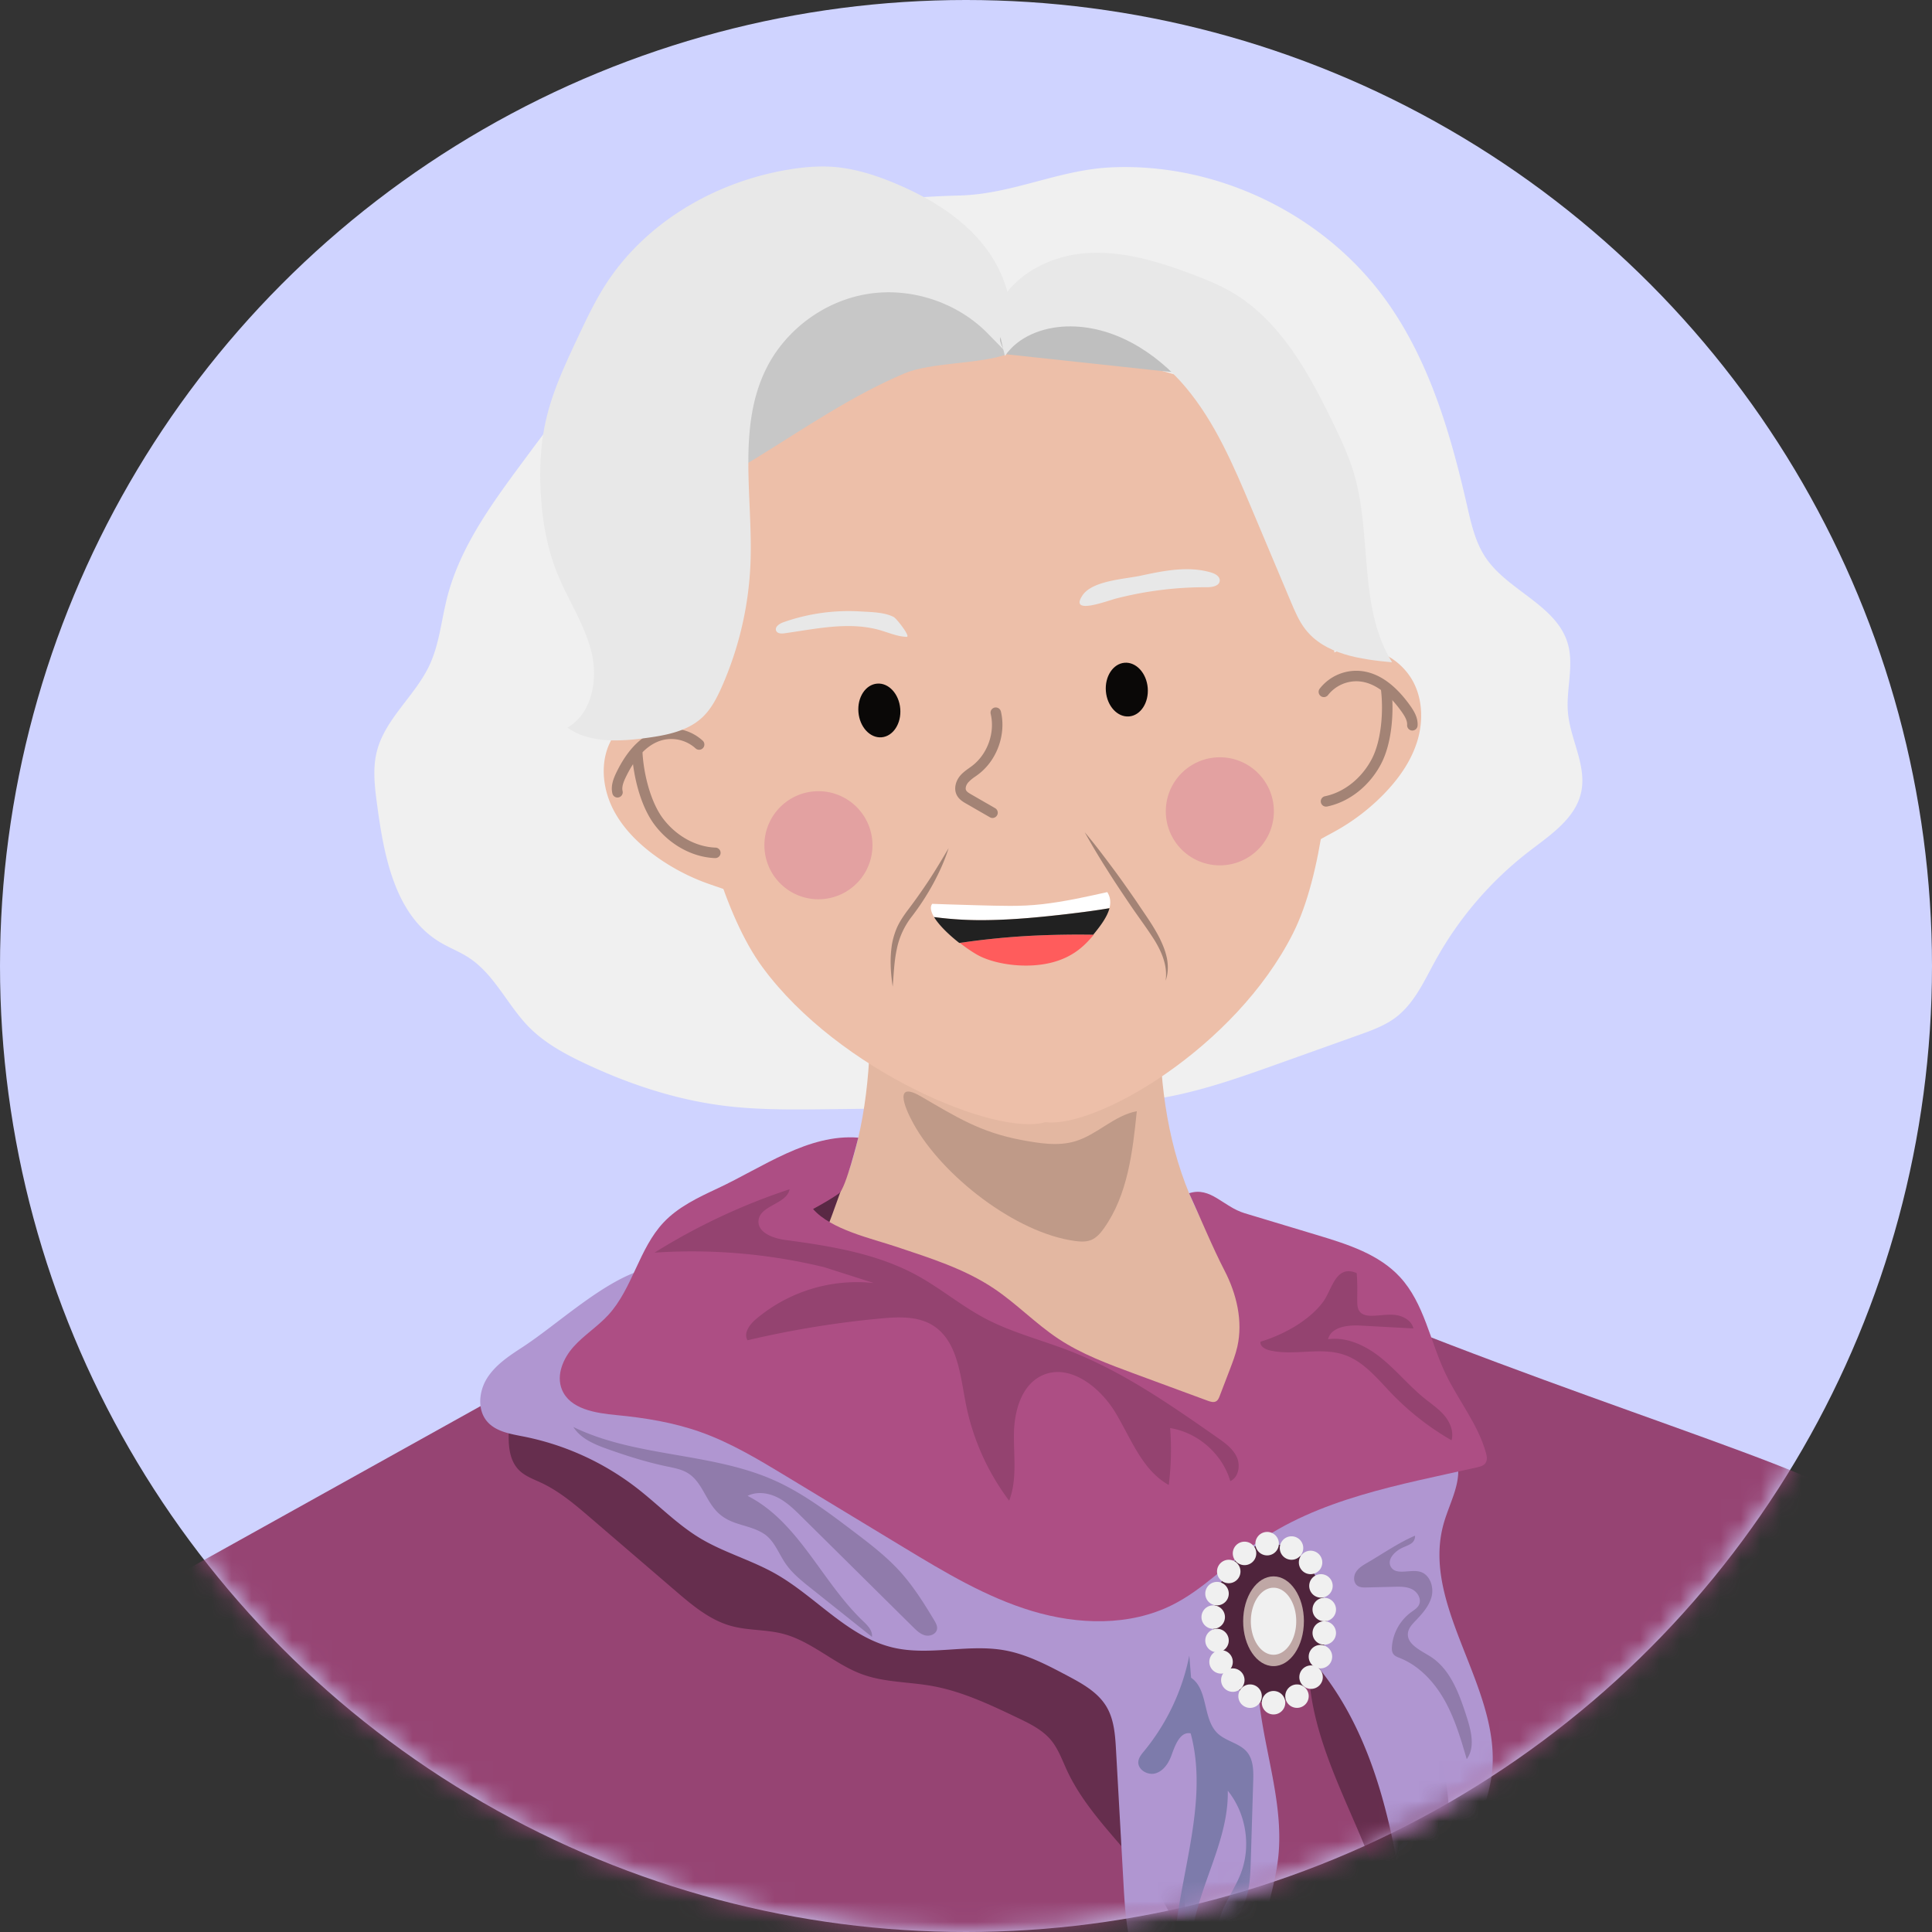 <svg width="96" height="96" xmlns="http://www.w3.org/2000/svg" xmlns:xlink="http://www.w3.org/1999/xlink">
    <rect width="100%" height="100%" fill="#333333" stroke="none"/>
    <defs>
        <circle id="a" cx="48" cy="48" r="48"/>
    </defs>
    <g fill="none" fill-rule="evenodd">
        <mask id="b" fill="#fff">
            <use xlink:href="#a"/>
        </mask>
        <use fill="#CFD3FF" xlink:href="#a"/>
        <path d="M55.226 8.316c5.213-.236 10.473 2.281 13.559 6.49 2.2 3 3.278 6.666 4.107 10.293.206.903.41 1.832.925 2.602 1.114 1.663 3.528 2.36 4.086 4.284.319 1.098-.092 2.275.007 3.415.117 1.346.943 2.643.657 3.965-.28 1.299-1.518 2.117-2.572 2.927a17.557 17.557 0 0 0-4.675 5.446c-.556 1.012-1.046 2.12-1.967 2.817-.54.409-1.19.643-1.828.872l-3.986 1.423c-1.732.618-3.47 1.238-5.271 1.605-2.382.483-4.83.514-7.259.543l-9.89.119c-1.747.02-3.501.041-5.234-.184-2.362-.308-4.65-1.07-6.807-2.085-1.006-.473-2.002-1.014-2.784-1.803-1.077-1.09-1.714-2.617-2.996-3.456-.464-.304-.99-.5-1.463-.788-2.199-1.34-2.752-4.233-3.093-6.785-.12-.887-.237-1.8-.019-2.67.41-1.634 1.901-2.764 2.616-4.29.495-1.057.592-2.25.883-3.381.642-2.497 2.209-4.638 3.742-6.71 3.358-4.537 6.96-9.27 12.148-11.493 2.987-1.28 6.332-1.675 9.555-1.757 2.653-.068 4.925-1.28 7.56-1.399" fill="#F0F0F0" mask="url(#b)"/>
        <path d="M91.651 74.401c-1.778-1.609-16.873-5.967-28.99-11.472-.168-.077-1.648.273-1.816.201-8.8-3.765-19.55-.39-24.509.691-1.824.397-2.918.738-2.918.738L7.338 79.075s.392 23.077 12.989 26.161c6.575 1.61 24.577 2.013 40.37 1.918l.258-.002c14.354-.093 26.815-.595 27.097-.978.593-.804 5.377-30.164 3.6-31.773" fill="#964473" mask="url(#b)"/>
        <path d="M57.708 48.11c-.183 3.037-.124 6.116.665 9.068.79 2.952 2.359 5.787 4.828 7.798 0 0-.74 4.286-2.884 5.495h.05c-4.484-1.349-18.18-5.285-22.185-7.582 2.469-2.01 3.515-2.759 4.305-5.71.79-2.953.848-6.032.665-9.068" fill="#E3B7A1" mask="url(#b)"/>
        <path d="M66.13 26.591s1.008 14.04-1.873 19.77c-2.88 5.732-9.804 9.717-12.31 9.397-2.416.734-10.258-2.527-14.058-7.695-3.799-5.168-4.806-18.686-4.806-18.686l15.089-9.829 8.777-.74 3.304.581 5.877 7.202z" fill="#EDBFA9" mask="url(#b)"/>
        <path d="M35.194 35.827a3.215 3.215 0 0 0-2.833-.635 3.214 3.214 0 0 0-2.155 1.944c-.369.982-.22 2.111.248 3.05.47.938 1.234 1.703 2.08 2.322.78.57 1.641 1.031 2.549 1.364.696.256 1.432.444 2.04.87M65.025 33.313a3.214 3.214 0 0 1 2.686-1.1 3.213 3.213 0 0 1 2.45 1.556c.528.906.571 2.044.266 3.048-.305 1.003-.93 1.885-1.662 2.637a10.415 10.415 0 0 1-2.284 1.772c-.643.368-1.338.677-1.866 1.199" fill="#EDBFA9" mask="url(#b)"/>
        <path d="M44.733 35.214c.062.737-.353 1.373-.927 1.422-.574.048-1.089-.51-1.151-1.247-.062-.736.352-1.372.927-1.42.573-.05 1.09.509 1.151 1.245M57.03 34.178c.061.737-.353 1.373-.927 1.421-.574.048-1.09-.51-1.152-1.246-.062-.736.353-1.373.927-1.421.574-.048 1.09.51 1.152 1.246" fill="#0A0807" mask="url(#b)"/>
        <path d="M49.341 40.644a.257.257 0 0 1-.152-.033l-1.182-.68c-.143-.083-.34-.197-.454-.402-.183-.33-.057-.727.149-.975.136-.163.299-.28.456-.392.052-.036.104-.074.153-.112.76-.584 1.137-1.644.916-2.577a.26.26 0 0 1 .193-.314c.139-.03.28.054.314.194.268 1.126-.186 2.405-1.104 3.11-.055.043-.112.083-.17.124a1.87 1.87 0 0 0-.357.3c-.092.112-.154.28-.094.389.043.079.158.144.26.203l1.18.68a.261.261 0 0 1-.108.485M70.202 36.299a.261.261 0 0 1-.283-.277c.015-.22-.126-.45-.281-.668-.675-.944-1.391-1.448-2.131-1.499a1.796 1.796 0 0 0-1.518.682.26.26 0 1 1-.413-.318 2.31 2.31 0 0 1 1.966-.884c.903.062 1.751.64 2.52 1.716.211.296.403.623.377 1.006a.26.26 0 0 1-.237.242" fill="#A38375" mask="url(#b)"/>
        <path d="M65.927 40.077a.26.26 0 0 1-.076-.515c.944-.2 1.807-.889 2.308-1.84.484-.92.584-2.372.466-3.404a.261.261 0 0 1 .23-.289c.138-.004.272.087.289.23.117 1.03.05 2.619-.524 3.707-.572 1.086-1.566 1.873-2.66 2.106a.245.245 0 0 1-.033.005M30.704 39.628a.26.26 0 0 1-.274-.199c-.09-.372.044-.727.202-1.054.58-1.191 1.318-1.903 2.198-2.115a2.31 2.31 0 0 1 2.086.543.26.26 0 1 1-.354.383 1.799 1.799 0 0 0-1.61-.419c-.72.174-1.343.791-1.85 1.835-.116.24-.216.492-.166.705a.26.26 0 0 1-.232.32" fill="#A38375" mask="url(#b)"/>
        <path d="M35.551 42.637a.243.243 0 0 1-.033.001c-1.117-.046-2.23-.657-2.976-1.632-.747-.976-1.08-2.531-1.136-3.566-.008-.144.101-.255.246-.275a.261.261 0 0 1 .275.246c.057 1.037.398 2.453 1.03 3.278.653.854 1.618 1.388 2.583 1.428a.26.26 0 0 1 .011.52" fill="#A38375" mask="url(#b)"/>
        <path d="M63.284 40.038a2.685 2.685 0 1 1-5.35.452 2.685 2.685 0 0 1 5.35-.452M43.338 41.72a2.685 2.685 0 1 1-5.35.45 2.685 2.685 0 0 1 5.35-.45" fill="#E3A1A1" mask="url(#b)"/>
        <path d="M53.41 61.663c.272.037.558.054.811-.05.27-.112.467-.346.636-.583 1.178-1.661 1.423-3.788 1.63-5.815-1.119.208-1.963 1.163-3.054 1.492-.86.26-1.785.104-2.67-.06-2.061-.383-3.267-1.16-5.014-2.173-1.294-.75-.866.447-.355 1.37 1.43 2.58 5.067 5.421 8.017 5.819" fill="#BF9A88" mask="url(#b)"/>
        <path d="M33.204 27.177c.451-1.004 1.2-1.838 1.945-2.648 1.002-1.088 2.022-2.165 3.162-3.106a18.164 18.164 0 0 1 11.65-4.113c1.56.018 3.108.238 4.647.486 3.1.502 6.401 1.244 8.52 3.56 1.039 1.136 1.699 2.559 2.343 3.957.267.581.539 1.176.594 1.813.055.637-.147 1.334-.666 1.708-.648.466-1.538.298-2.314.11l-3.45-.833c-1.427-.345-2.858-.69-4.318-.831-2.43-.234-4.878.106-7.286.51a136.103 136.103 0 0 0-10.724 2.248c-.983.247-2.761.966-3.767.426-1.116-.6-.756-2.352-.336-3.287" fill="#EDBFA9" mask="url(#b)"/>
        <path d="M56.679 28.606c1.156-.249 2.372-.496 3.504-.157.203.06.437.193.425.404-.015.26-.363.327-.623.326a17.844 17.844 0 0 0-4.51.557c-.476.122-2.368.857-1.684-.156.495-.734 2.104-.805 2.888-.974M38.907 30.926c-.194.07-.428.242-.336.426.07.137.262.137.413.116 1.578-.221 3.207-.594 4.74-.156.44.126.87.319 1.328.333.214.007-.497-.908-.643-.985-.458-.243-1.139-.246-1.645-.277a9.73 9.73 0 0 0-3.857.543" fill="#E8E8E8" mask="url(#b)"/>
        <path d="M47.138 42.141c-.193.61-.458 1.194-.762 1.758a12.558 12.558 0 0 1-1.043 1.61 3.884 3.884 0 0 0-.77 1.642c-.131.605-.154 1.24-.205 1.877-.095-.63-.142-1.273-.062-1.923.035-.325.125-.646.249-.956.13-.31.317-.589.504-.848a28.43 28.43 0 0 0 1.095-1.54c.347-.527.669-1.07.994-1.62M53.895 41.348c.465.549.897 1.12 1.324 1.694.432.572.84 1.159 1.247 1.746.394.597.821 1.17 1.154 1.826.16.328.302.67.37 1.035.064.362.053.743-.072 1.082.107-.72-.177-1.393-.535-1.987-.37-.592-.806-1.164-1.207-1.756-.4-.593-.801-1.186-1.18-1.794a34.684 34.684 0 0 1-1.1-1.846" fill="#A38375" mask="url(#b)"/>
        <path d="M25.302 70.79c-.056.8-.073 1.71.499 2.272.298.293.707.436 1.085.613.92.43 1.702 1.1 2.472 1.761l4.197 3.605c.834.716 1.704 1.452 2.762 1.748.842.236 1.744.174 2.59.394 1.445.377 2.572 1.529 3.98 2.028 1.09.387 2.28.36 3.42.563 1.496.267 2.889.93 4.26 1.584.601.288 1.221.59 1.65 1.1.368.44.56.997.803 1.518.799 1.72 2.166 3.095 3.376 4.554 1.21 1.458 2.323 3.138 2.435 5.03.152-3.592-.003-7.23-.921-10.706-.229-.867-.517-1.744-1.089-2.433-.467-.563-1.095-.966-1.715-1.353a120.41 120.41 0 0 0-7.426-4.278c-3.35-1.774-6.78-3.388-10.215-4.992-3.421-1.598-6.951-3.213-10.721-3.43" fill="#662E4E" mask="url(#b)"/>
        <path d="M51.236 46.498a37.98 37.98 0 0 0-3.54.356c.393.307.784.562 1.05.685.876.408 2.32.593 3.51.29 1.077-.275 1.65-.847 2.095-1.386a46.738 46.738 0 0 0-3.115.055" fill="#FF5C5C" mask="url(#b)"/>
        <path d="M53.037 45.418c.7-.082 1.405-.174 2.092-.29.07-.275.055-.544-.109-.8-1.052.235-2.114.472-3.224.6-1.12.129-2.095.079-3.189.055-.642-.014-2.289-.072-2.289-.072-.119.162-.062.396.095.658.865.121 1.796.165 2.728.15 1.3-.023 2.606-.15 3.896-.301" fill="#FFF" mask="url(#b)"/>
        <path d="M53.037 45.418c-1.29.15-2.596.278-3.896.3a17.746 17.746 0 0 1-2.728-.15c.248.412.751.894 1.255 1.288a38.307 38.307 0 0 1 3.54-.357 46.385 46.385 0 0 1 3.114-.054l.048-.057c.333-.41.65-.84.759-1.26-.687.116-1.392.208-2.092.29" fill="#212121" mask="url(#b)"/>
        <path d="M48.374 14.774c-.424-.345-.937-.56-1.456-.732-2.114-.7-4.47-.746-6.548.056-2.077.8-3.837 2.485-4.557 4.591-.551 1.616-.487 3.368-.4 5.073.772-.165 1.467-.574 2.14-.988 2.412-1.485 4.77-3.112 7.39-4.22 1.318-.557 3.776-.463 5.079-.948 0 0-.854-2.182-1.648-2.832" fill="#C7C7C7" mask="url(#b)"/>
        <path d="M49.06 16.548c-1.525-1.541-3.814-2.287-5.954-1.94-2.14.346-4.078 1.776-5.038 3.72-1.44 2.91-.656 6.367-.775 9.612a16.872 16.872 0 0 1-1.431 6.197c-.245.551-.528 1.102-.97 1.514-.735.686-1.789.885-2.785 1.019-1.337.18-2.813.261-3.916-.516 1.238-.7 1.537-2.406 1.19-3.786s-1.173-2.584-1.703-3.904c-.508-1.269-.738-2.636-.81-4-.063-1.194-.008-2.4.255-3.565.327-1.45.966-2.81 1.6-4.155.41-.87.821-1.741 1.337-2.553 1.988-3.13 5.472-5.161 9.132-5.766.71-.117 1.432-.184 2.151-.137 1.12.074 2.205.426 3.238.867 1.684.718 3.303 1.714 4.406 3.176 1.104 1.461 1.621 3.45 1.01 5.175" fill="#E8E8E8" mask="url(#b)"/>
        <path d="M41.883 58.876s-1.045 2.991-1.123 2.886c-.078-.104-2.155-1.541-2.064-1.71.091-.17 2.338-1.372 2.43-1.372.091 0 .757.196.757.196" fill="#592844" mask="url(#b)"/>
        <path d="M65.03 82.609c-.018 2.83 1.219 5.493 2.342 8.09 1.123 2.596 2.178 5.384 1.775 8.184.34-.015.576-.331.75-.622a14.898 14.898 0 0 0 2.114-7.66c-.003-1.344-.192-2.696-.644-3.962-.295-.825-.697-1.607-1.099-2.386L68.7 81.209c-.348-.676-.718-1.378-1.337-1.82-.803-.574-1.86-.6-2.846-.605" fill="#662E4E" mask="url(#b)"/>
        <path d="m50.022 17.606 9.554 1.029s-.48-2.697-2.45-2.912c-1.97-.216-3.731-1.33-5.457-.324-1.725 1.007-1.942 1.233-1.977 1.443-.036.21.33.764.33.764" fill="#BFBFBF" mask="url(#b)"/>
        <path d="M25.944 66.952c-.65.423-1.32.866-1.736 1.52-.416.655-.505 1.585.005 2.17.437.5 1.156.61 1.807.739a13.477 13.477 0 0 1 5.628 2.563c1.057.82 1.995 1.8 3.14 2.49 1.184.711 2.542 1.083 3.743 1.763 2.018 1.142 3.594 3.145 5.852 3.672 1.802.421 3.71-.193 5.531.133 1.105.197 2.118.73 3.11 1.255.744.394 1.524.822 1.955 1.544.383.64.434 1.417.476 2.161l.368 6.578c.083 1.485.176 3.012.805 4.36.29.623.686 1.188 1.08 1.75l2.577 3.673a75.87 75.87 0 0 0 2.84-9.042c.166-.667.322-1.337.393-2.02.37-3.52-1.506-7.033-.914-10.522.224-1.318.79-2.55 1.352-3.764l1.75-3.784c-3.263-.103-6.524.329-9.786.228-3.262-.1-6.649-.803-9.177-2.866-1.777-1.451-3.134-3.56-5.31-4.287-1.686-.562-3.671-.206-5.157-1.181-1.406-.923-2.281-3.57-4.267-3.01-2.037.574-4.29 2.722-6.065 3.877" fill="#B096D1" mask="url(#b)"/>
        <path d="M63.88 75.023v.21c-1.095 1.172-1.538 3.08-.858 4.53.474 1.012 1.338 1.775 2.08 2.61 3.527 3.969 4.341 9.585 5.004 14.853.713-.017 1.122-.8 1.377-1.467l1.807-4.733c.366-.958.735-1.928.846-2.947.466-4.256-3.582-8.299-2.39-12.411.301-1.043.937-2.094.634-3.136-.116-.4-.363-.747-.566-1.11-.74-1.322-.917-2.873-1.315-4.335-.398-1.461-1.136-2.975-2.512-3.61a46.274 46.274 0 0 1-3.5 10.246c-.192.4-.164 1.296-.607 1.3" fill="#B096D1" mask="url(#b)"/>
        <path d="M49.933 17.69c.66-.973 1.887-1.433 3.062-1.469 2.289-.07 4.44 1.261 5.914 3.014 1.473 1.752 2.383 3.898 3.272 6.008l1.972 4.684c.198.468.398.943.71 1.343.971 1.25 2.733 1.493 4.31 1.64-1.697-2.735-.984-6.302-1.896-9.387-.263-.89-.662-1.735-1.068-2.569-1.205-2.477-2.615-5.037-4.992-6.43-.628-.369-1.306-.643-1.987-.9-1.74-.655-3.582-1.21-5.434-1.03-1.851.179-3.723 1.247-4.361 2.994" fill="#E8E8E8" mask="url(#b)"/>
        <path d="M49.39 64.027c1.125.754 2.072 1.748 3.2 2.496 1.159.767 2.475 1.254 3.778 1.735l3.647 1.345c.137.05.298.1.422.021.088-.054.13-.158.167-.254l.503-1.312c.143-.373.286-.748.375-1.138.289-1.276-.036-2.628-.637-3.79-.602-1.161-1.193-2.61-1.759-3.839 1.077-.344 1.682.667 2.764.994l3.629 1.094c1.482.448 3.039.94 4.088 2.08 1.198 1.3 1.49 3.172 2.248 4.77.634 1.338 1.616 2.52 2.017 3.946.05.175.085.378-.02.527-.092.129-.26.173-.413.208-3.846.87-7.89 1.55-11.096 3.849-1.364.979-2.546 2.234-4.047 2.987-2.131 1.068-4.69.991-6.973.305-2.283-.687-4.349-1.933-6.388-3.167-1.936-1.174-3.873-2.346-5.81-3.519-1.373-.831-2.758-1.668-4.27-2.206-1.34-.476-2.755-.708-4.17-.843-1.053-.1-2.325-.293-2.724-1.271-.293-.719.063-1.551.582-2.129.518-.577 1.19-.998 1.717-1.569 1.217-1.323 1.522-3.3 2.756-4.608.727-.77 1.712-1.235 2.672-1.684 2.267-1.058 4.506-2.723 7-2.526 0 0-.622 2.522-.95 2.762-.387.283-.893.561-1.296.784.89 1.026 2.903 1.461 4.168 1.886 1.658.556 3.354 1.083 4.82 2.066" fill="#AD4E84" mask="url(#b)"/>
        <path d="M65.91 80.655c0 2.182-1.259 3.952-2.812 3.952-1.555 0-2.814-1.77-2.814-3.952s1.26-3.952 2.814-3.952c1.553 0 2.813 1.77 2.813 3.952" fill="#4F243C" mask="url(#b)"/>
        <path d="M64.79 80.559c0 1.232-.675 2.23-1.508 2.23-.834 0-1.51-.998-1.51-2.23s.676-2.23 1.51-2.23c.833 0 1.509.998 1.509 2.23" fill="#BFA7A5" mask="url(#b)"/>
        <path d="M64.409 80.559c0 .92-.505 1.665-1.128 1.665-.622 0-1.127-.745-1.127-1.665s.505-1.666 1.127-1.666c.623 0 1.128.746 1.128 1.666M62.963 76.12a.583.583 0 1 1 0 1.167.583.583 0 0 1 0-1.166" fill="#F0F0F0" mask="url(#b)"/>
        <path d="M61.84 76.605a.583.583 0 1 1 0 1.166.583.583 0 0 1 0-1.166" fill="#F0F0F0" mask="url(#b)"/>
        <path d="M61.056 77.504a.582.582 0 1 1 0 1.165.582.582 0 0 1 0-1.165M60.473 78.603a.583.583 0 1 1 0 1.167.583.583 0 0 1 0-1.167" fill="#F0F0F0" mask="url(#b)"/>
        <path d="M60.284 79.769a.583.583 0 1 1 0 1.166.583.583 0 0 1 0-1.166" fill="#F0F0F0" mask="url(#b)"/>
        <path d="M60.473 80.934a.583.583 0 1 1 0 1.166.583.583 0 0 1 0-1.166" fill="#F0F0F0" mask="url(#b)"/>
        <path d="M60.675 81.995a.583.583 0 1 1-.001 1.166.583.583 0 0 1 0-1.166" fill="#F0F0F0" mask="url(#b)"/>
        <path d="M61.257 82.901a.582.582 0 1 1 .001 1.165.582.582 0 0 1 0-1.165" fill="#F0F0F0" mask="url(#b)"/>
        <path d="M62.116 83.698a.583.583 0 1 1 0 1.166.583.583 0 0 1 0-1.166M63.282 84.024a.583.583 0 1 1-.001 1.166.583.583 0 0 1 0-1.166" fill="#F0F0F0" mask="url(#b)"/>
        <path d="M64.447 83.698a.582.582 0 1 1 0 1.165.582.582 0 0 1 0-1.165" fill="#F0F0F0" mask="url(#b)"/>
        <path d="M65.122 82.754a.583.583 0 1 1 0 1.165.583.583 0 0 1 0-1.165" fill="#F0F0F0" mask="url(#b)"/>
        <path d="M65.613 81.736a.583.583 0 1 1-.001 1.166.583.583 0 0 1 0-1.166M65.802 80.559a.583.583 0 1 1 0 1.166.583.583 0 0 1 0-1.166" fill="#F0F0F0" mask="url(#b)"/>
        <path d="M65.802 79.393a.583.583 0 1 1 0 1.167.583.583 0 0 1 0-1.167M65.613 78.22a.583.583 0 1 1 0 1.165.583.583 0 0 1 0-1.165M65.122 77.054a.582.582 0 1 1 0 1.165.582.582 0 0 1 0-1.165M64.175 76.338a.583.583 0 1 1 0 1.166.583.583 0 0 1 0-1.166" fill="#F0F0F0" mask="url(#b)"/>
        <path d="M59.096 82.266a10.801 10.801 0 0 1-2.247 4.746c-.126.152-.262.314-.285.511-.046.408.463.71.857.592.394-.119.648-.504.787-.89.18-.502.433-1.201.956-1.095 1.208 4.491-1.757 9.322-.555 13.815.041.154.106.327.257.378.304.102.462-.357.444-.677-.06-1.063-.212-2.128-.119-3.189.226-2.567 1.872-4.901 1.817-7.478.924 1.143 1.173 2.792.63 4.156-.408 1.02-1.233 1.955-1.13 3.05a3.369 3.369 0 0 0 1.35-1.67c.25-.674.274-1.407.295-2.126l.118-3.889c.015-.5.014-1.046-.3-1.434-.37-.454-1.045-.533-1.468-.936-.755-.719-.453-2.18-1.318-2.764" fill="#7D7BAB" mask="url(#b)"/>
        <path d="M37.953 76.209c.52.334.732.977 1.082 1.487.33.479.79.848 1.245 1.21l3.047 2.429c.04-.313-.22-.573-.448-.79-2.055-1.961-3.199-4.93-5.732-6.216.463-.232 1.033-.152 1.496.083.462.234.838.605 1.206.97l5.525 5.469c.176.174.364.355.605.412.24.057.542-.069.581-.312.026-.156-.058-.306-.14-.442-.508-.847-1.037-1.69-1.7-2.423-.699-.77-1.532-1.402-2.36-2.029-1.233-.932-2.479-1.873-3.891-2.502-3.154-1.403-6.874-1.136-9.978-2.648.385.612 1.119.892 1.801 1.132.938.33 1.874.624 2.848.827.652.136 1.08.219 1.498.756.393.507.58 1.113 1.065 1.567.672.627 1.525.554 2.25 1.02M67.936 77.654c-.214.124-.436.257-.564.468-.129.211-.123.526.078.67.13.092.302.092.46.088l1.37-.034c.308-.008.63-.012.902.133.272.144.461.491.325.767-.08.16-.244.257-.389.363a2.365 2.365 0 0 0-.953 1.7c-.01.13-.007.275.072.382.076.103.206.15.325.197.966.387 1.714 1.199 2.223 2.107.508.907.804 1.916 1.096 2.915.427-.585.222-1.4.001-2.089-.37-1.15-.811-2.397-1.84-3.03-.485-.3-1.172-.614-1.078-1.175.036-.22.198-.397.352-.559.345-.362.702-.748.822-1.234s-.097-1.094-.58-1.225c-.496-.134-1.192.202-1.447-.244-.204-.358.187-.767.56-.94.361-.167.64-.222.643-.608-.819.35-1.604.899-2.378 1.348" fill="#907BAB" mask="url(#b)"/>
        <path d="M43.42 63.754a7.766 7.766 0 0 0-5.87 1.805c-.308.265-.617.691-.407 1.039a48.232 48.232 0 0 1 6.622-1.084c.88-.082 1.832-.124 2.583.342 1.223.76 1.362 2.434 1.634 3.847a11.825 11.825 0 0 0 2.162 4.865c.406-1.045.22-2.213.238-3.335.019-1.122.367-2.396 1.38-2.878 1.36-.646 2.895.556 3.67 1.848.775 1.29 1.326 2.854 2.643 3.584.118-.937.141-1.885.069-2.826 1.384.22 2.596 1.29 2.988 2.635.418-.193.515-.783.32-1.201-.194-.418-.588-.7-.966-.965-2.339-1.635-4.707-3.286-7.368-4.317-1.39-.539-2.854-.905-4.173-1.603-1.174-.621-2.203-1.49-3.369-2.13-1.997-1.094-4.301-1.466-6.56-1.767-.606-.081-1.394-.372-1.324-.98.088-.752 1.398-.797 1.544-1.54a31.001 31.001 0 0 0-6.712 3.15c2.827-.19 5.684.056 8.437.725M62.632 66.67c-.033.227.232.376.456.429 1.213.285 2.533-.183 3.71.222.969.334 1.644 1.186 2.354 1.924.876.91 1.88 1.694 2.975 2.323.117-.424-.066-.883-.348-1.222-.282-.338-.655-.586-.998-.864-.754-.61-1.375-1.371-2.126-1.985-.752-.613-1.703-1.084-2.663-.952.151-.615.974-.712 1.606-.678l2.633.143c-.087-.387-.5-.62-.893-.669-.395-.048-.792.038-1.188.039-.206 0-.432-.032-.568-.186-.136-.152-.142-.376-.142-.579 0-.454.015-.91-.028-1.356-1.052-.448-1.22.836-1.675 1.44-.718.952-1.985 1.631-3.105 1.97" fill="#944370" mask="url(#b)"/>
    </g>
</svg>
